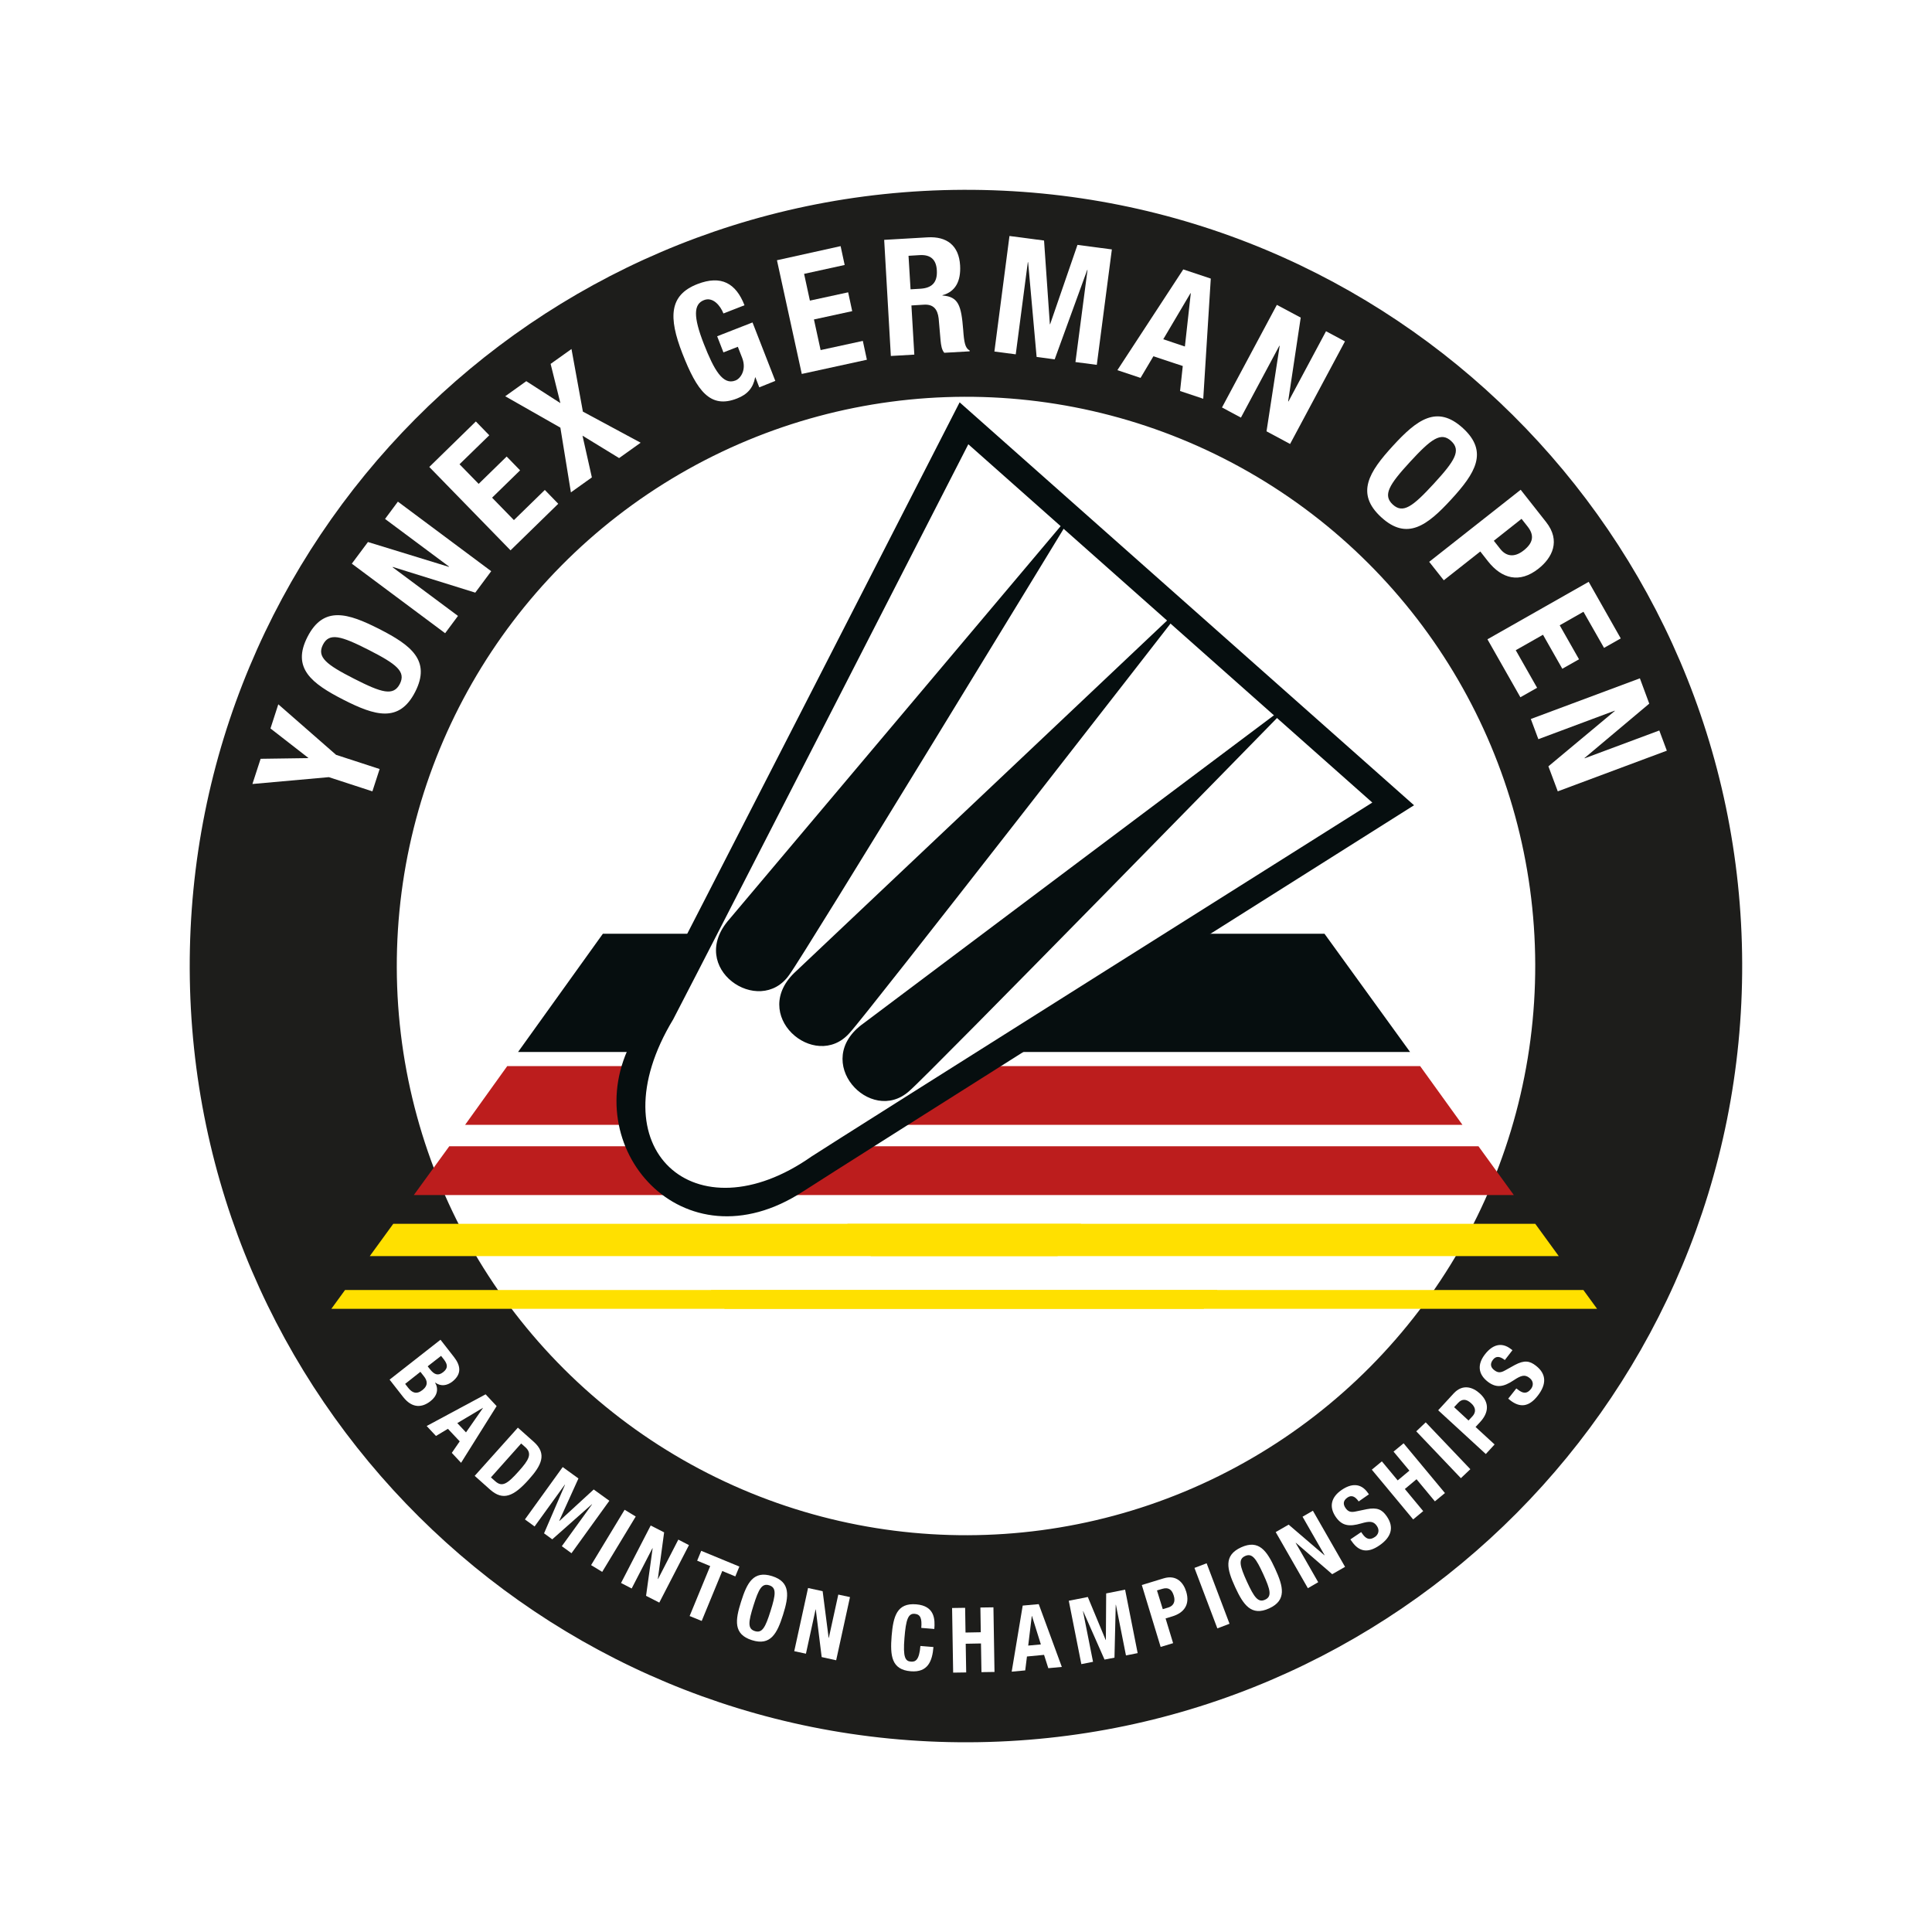<?xml version="1.0" encoding="utf-8"?>
<!-- Generator: Adobe Illustrator 27.0.1, SVG Export Plug-In . SVG Version: 6.00 Build 0)  -->
<svg version="1.1" id="Layer_1" xmlns="http://www.w3.org/2000/svg" xmlns:xlink="http://www.w3.org/1999/xlink" x="0px" y="0px"
	 viewBox="0 0 200 200" style="enable-background:new 0 0 200 200;" xml:space="preserve">
<style type="text/css">
	.st0{fill:#FFFFFF;}
	.st1{fill:#1D1D1B;}
	.st2{fill:none;stroke:#1D1D1B;stroke-width:0.469;}
	.st3{fill:#BC1D1D;}
	.st4{fill:#060E0F;}
	.st5{fill:#FFE000;}
</style>
<rect class="st0" width="200" height="200"/>
<g>
	<path class="st1" d="M180.35,99.71c0.16,44.38-35.68,80.48-80.06,80.65c-44.38,0.16-80.48-35.68-80.65-80.06
		c-0.16-44.38,35.68-80.48,80.06-80.65C144.08,19.48,180.19,55.33,180.35,99.71"/>
	<path class="st0" d="M159.16,100c0,32.67-26.49,59.16-59.16,59.16c-32.67,0-59.16-26.49-59.16-59.16S67.33,40.84,100,40.84
		C132.67,40.84,159.16,67.33,159.16,100"/>
	
		<ellipse transform="matrix(1 -3.058058e-03 3.058058e-03 1 -0.305 0.306)" class="st2" cx="100" cy="100" rx="59.16" ry="59.16"/>
	<g>
		<path class="st0" d="M26.98,78.55l4.92-0.07l0.01-0.03l-3.91-3.04l0.81-2.5l5.98,5.23l4.51,1.47l-0.75,2.31l-4.51-1.47l-7.91,0.71
			L26.98,78.55z"/>
	</g>
	<g>
		<path class="st0" d="M31.83,65.93c1.66-3.25,4.18-2.47,7.44-0.81c3.26,1.66,5.37,3.25,3.71,6.5c-1.66,3.25-4.18,2.47-7.44,0.81
			C32.28,70.76,30.17,69.17,31.83,65.93z M41.39,70.8c0.65-1.28-0.34-2.05-3.22-3.52c-2.87-1.46-4.09-1.82-4.74-0.54
			s0.35,2.06,3.22,3.52C39.53,71.73,40.73,72.08,41.39,70.8z"/>
	</g>
	<g>
		<path class="st0" d="M38.09,56.11l8.37,2.57l0.02-0.03l-6.62-4.93l1.33-1.79l9.66,7.2l-1.65,2.22l-8.54-2.66l-0.02,0.03l6.77,5.04
			l-1.33,1.79l-9.66-7.2L38.09,56.11z"/>
	</g>
	<g>
		<path class="st0" d="M49.26,43.63l1.39,1.43l-3.08,3l1.98,2.03l2.9-2.83l1.39,1.43l-2.9,2.83l2.26,2.32l3.2-3.12l1.39,1.43
			l-4.94,4.82l-8.41-8.63L49.26,43.63z"/>
	</g>
	<g>
		<path class="st0" d="M52.3,41.02l2.18-1.56l3.53,2.27L57,37.67l2.16-1.54l1.18,6.48l5.98,3.22l-2.23,1.59l-3.79-2.32l0.97,4.32
			l-2.17,1.55l-1.09-6.7L52.3,41.02z"/>
	</g>
	<g>
		<path class="st0" d="M74.89,32.45c-0.32-0.82-1.1-1.75-2.02-1.38c-1.08,0.42-1.11,1.72-0.01,4.53c1.06,2.7,1.97,4.3,3.27,3.79
			c0.55-0.21,1.17-1.13,0.7-2.34l-0.45-1.15l-1.49,0.58l-0.65-1.67l3.66-1.43l2.36,6.05L78.6,40.1l-0.4-1.04l-0.03,0.01
			c-0.21,1.1-0.8,1.76-1.87,2.18c-2.78,1.09-4.14-0.77-5.66-4.66c-1.47-3.77-1.35-6.05,1.55-7.18c2.47-0.96,3.99-0.09,4.88,2.19
			L74.89,32.45z"/>
	</g>
	<g>
		<path class="st0" d="M87.02,25.48l0.42,1.95l-4.2,0.92l0.6,2.77l3.96-0.86l0.42,1.95l-3.96,0.86l0.69,3.17l4.37-0.95l0.42,1.95
			l-6.74,1.47l-2.57-11.77L87.02,25.48z"/>
	</g>
	<g>
		<path class="st0" d="M91.53,24.83l4.48-0.26c2-0.12,3.26,0.84,3.38,2.91c0.09,1.62-0.48,2.72-1.83,3.08l0,0.03
			c1.66,0.12,1.95,1.02,2.15,3.56c0.09,1.28,0.2,1.9,0.66,2.12l0.01,0.1l-2.63,0.15c-0.27-0.32-0.33-0.78-0.38-1.25l-0.2-2.3
			c-0.11-0.94-0.53-1.49-1.52-1.43l-1.3,0.08l0.3,5.09l-2.43,0.14L91.53,24.83z M94.26,29.95l1.01-0.06
			c1.16-0.07,1.79-0.61,1.71-1.91c-0.06-1.11-0.65-1.64-1.78-1.57l-1.15,0.07L94.26,29.95z"/>
	</g>
	<g>
		<path class="st0" d="M104.5,24.43l3.58,0.47l0.6,8.66l0.03,0l2.83-8.21l3.56,0.47l-1.56,11.95l-2.21-0.29l1.25-9.54l-0.03,0
			l-3.37,9.26l-1.87-0.25l-0.88-9.81l-0.03,0l-1.25,9.54l-2.21-0.29L104.5,24.43z"/>
	</g>
	<g>
		<path class="st0" d="M122.49,27.89l2.85,0.95l-0.78,12.44l-2.4-0.8l0.28-2.59l-3.04-1.01l-1.33,2.24l-2.4-0.8L122.49,27.89z
			 M120.42,35.12l2.24,0.75l0.61-5.51l-0.03-0.01L120.42,35.12z"/>
	</g>
	<g>
		<path class="st0" d="M134.65,32.88l-1.3,8.66l0.03,0.02l3.89-7.27l1.96,1.05l-5.68,10.62l-2.44-1.31l1.36-8.84l-0.03-0.02
			l-3.98,7.44l-1.96-1.05l5.68-10.62L134.65,32.88z"/>
	</g>
	<g>
		<path class="st0" d="M151.44,44.32c2.69,2.46,1.26,4.69-1.21,7.38c-2.48,2.7-4.57,4.3-7.25,1.84c-2.68-2.46-1.26-4.69,1.21-7.38
			C146.66,43.46,148.75,41.86,151.44,44.32z M144.18,52.23c1.06,0.97,2.06,0.22,4.25-2.16c2.18-2.37,2.85-3.45,1.79-4.42
			c-1.06-0.97-2.07-0.21-4.25,2.16C143.78,50.19,143.13,51.26,144.18,52.23z"/>
	</g>
	<g>
		<path class="st0" d="M157.42,50.7l2.63,3.34c1.54,1.95,0.63,3.71-0.79,4.83c-1.96,1.55-3.8,1.04-5.22-0.76l-0.8-1.02l-3.78,2.98
			l-1.51-1.91L157.42,50.7z M154.64,55.98l0.67,0.85c0.6,0.76,1.45,0.92,2.42,0.15c0.94-0.74,1.16-1.52,0.41-2.47l-0.63-0.8
			L154.64,55.98z"/>
	</g>
	<g>
		<path class="st0" d="M167.78,66.09l-1.73,0.98l-2.13-3.74l-2.46,1.4l2,3.52l-1.73,0.98l-2-3.52l-2.82,1.6l2.21,3.89l-1.73,0.98
			l-3.41-6l10.48-5.95L167.78,66.09z"/>
	</g>
	<g>
		<path class="st0" d="M170.73,72.84l-6.7,5.63l0.01,0.03l7.73-2.88l0.78,2.09l-11.29,4.21l-0.97-2.59l6.87-5.73l-0.01-0.03
			l-7.9,2.95l-0.78-2.09l11.29-4.21L170.73,72.84z"/>
	</g>
	<g>
		<path class="st0" d="M45.6,138.69l1.39,1.78c0.68,0.87,0.85,1.75-0.16,2.55c-0.57,0.44-1.21,0.52-1.78,0.1l-0.01,0.01
			c0.38,0.65,0.23,1.37-0.48,1.92c-0.83,0.65-1.86,0.8-2.83-0.44l-1.4-1.79L45.6,138.69z M41.94,143.26l0.32,0.41
			c0.4,0.51,0.86,0.71,1.47,0.23c0.61-0.48,0.52-0.97,0.15-1.43l-0.36-0.46L41.94,143.26z M44.27,141.44l0.24,0.3
			c0.46,0.59,0.86,0.7,1.36,0.31c0.5-0.39,0.5-0.77,0.09-1.31l-0.3-0.38L44.27,141.44z"/>
	</g>
	<g>
		<path class="st0" d="M50.27,144.34l1.14,1.22l-3.68,5.87l-0.96-1.03l0.82-1.19l-1.22-1.3l-1.24,0.74l-0.96-1.03L50.27,144.34z
			 M47.34,147.32l0.9,0.96l1.76-2.53l-0.01-0.01L47.34,147.32z"/>
	</g>
	<g>
		<path class="st0" d="M53.61,147.79l1.65,1.47c1.39,1.24,0.8,2.43-0.52,3.9c-1.57,1.76-2.67,2.23-4.01,1.04l-1.59-1.42
			L53.61,147.79z M50.82,152.94l0.45,0.4c0.7,0.62,1.23,0.31,2.44-1.05c1.01-1.13,1.43-1.8,0.67-2.48l-0.43-0.38L50.82,152.94z"/>
	</g>
	<g>
		<path class="st0" d="M58.25,151.87l1.63,1.18l-1.99,4.39l0.02,0.01l3.55-3.26l1.62,1.17l-3.92,5.43l-1-0.73l3.13-4.33l-0.02-0.01
			l-4.1,3.63l-0.85-0.62l2.17-5.03l-0.02-0.01l-3.13,4.33l-1-0.73L58.25,151.87z"/>
	</g>
	<g>
		<path class="st0" d="M61.19,162.02l3.47-5.73l1.15,0.7l-3.47,5.73L61.19,162.02z"/>
	</g>
	<g>
		<path class="st0" d="M68.75,158.63l-0.65,4.82l0.02,0.01l2.1-4.08l1.1,0.57l-3.07,5.95l-1.37-0.7l0.68-4.92l-0.02-0.01l-2.15,4.17
			l-1.1-0.57l3.07-5.95L68.75,158.63z"/>
	</g>
	<g>
		<path class="st0" d="M76.54,162.17l-0.42,1.02l-1.35-0.56l-2.13,5.17l-1.25-0.51l2.13-5.17l-1.35-0.56l0.42-1.02L76.54,162.17z"/>
	</g>
	<g>
		<path class="st0" d="M79.93,163.16c1.93,0.61,1.74,2.06,1.13,4c-0.61,1.94-1.29,3.24-3.22,2.63c-1.93-0.61-1.74-2.06-1.12-4
			C77.33,163.85,78,162.55,79.93,163.16z M78.14,168.85c0.76,0.24,1.09-0.37,1.63-2.09c0.54-1.71,0.62-2.41-0.14-2.65
			c-0.76-0.24-1.09,0.38-1.63,2.09C77.46,167.92,77.38,168.61,78.14,168.85z"/>
	</g>
	<g>
		<path class="st0" d="M85.16,164.72l0.62,4.83l0.02,0l0.98-4.48l1.21,0.26l-1.43,6.54l-1.5-0.33l-0.61-4.93l-0.02,0l-1,4.58
			l-1.21-0.26l1.43-6.54L85.16,164.72z"/>
	</g>
	<g>
		<path class="st0" d="M95.37,168.52c0.08-0.97-0.08-1.41-0.69-1.46c-0.67-0.05-0.9,0.6-1.05,2.5c-0.17,2.02,0.09,2.41,0.67,2.45
			c0.48,0.04,0.86-0.17,0.98-1.62l1.35,0.11c-0.12,1.45-0.57,2.65-2.34,2.51c-2.02-0.16-2.15-1.63-1.99-3.65
			c0.17-2.03,0.54-3.45,2.55-3.28c1.93,0.16,1.95,1.58,1.87,2.55L95.37,168.52z"/>
	</g>
	<g>
		<path class="st0" d="M98.56,166.46l1.35-0.02l0.04,2.56l1.58-0.03l-0.04-2.56l1.35-0.02l0.11,6.69l-1.35,0.02l-0.05-2.97
			l-1.58,0.03l0.05,2.97l-1.35,0.02L98.56,166.46z"/>
	</g>
	<g>
		<path class="st0" d="M105.87,166.21l1.66-0.15l2.39,6.5l-1.4,0.13l-0.44-1.38l-1.77,0.17l-0.18,1.44l-1.4,0.13L105.87,166.21z
			 M106.44,170.35l1.31-0.12l-0.92-2.94l-0.02,0L106.44,170.35z"/>
	</g>
	<g>
		<path class="st0" d="M110.64,165.71l1.97-0.39l1.85,4.45l0.02,0l0.03-4.82l1.96-0.39l1.3,6.57l-1.21,0.24l-1.04-5.24l-0.02,0
			l-0.13,5.47l-1.03,0.2l-2.21-5.01l-0.02,0l1.04,5.24l-1.21,0.24L110.64,165.71z"/>
	</g>
	<g>
		<path class="st0" d="M118.2,164.08l2.26-0.69c1.32-0.4,2.05,0.43,2.34,1.39c0.4,1.33-0.23,2.18-1.45,2.55l-0.69,0.21l0.78,2.56
			l-1.29,0.39L118.2,164.08z M120.37,166.58l0.57-0.17c0.51-0.16,0.77-0.57,0.57-1.22c-0.19-0.64-0.55-0.91-1.2-0.71l-0.54,0.16
			L120.37,166.58z"/>
	</g>
	<g>
		<path class="st0" d="M126.02,168.57l-2.37-6.26l1.26-0.48l2.37,6.26L126.02,168.57z"/>
	</g>
	<g>
		<path class="st0" d="M128.48,160.18c1.84-0.84,2.67,0.36,3.52,2.21c0.85,1.85,1.22,3.27-0.62,4.11c-1.84,0.84-2.67-0.36-3.52-2.21
			C127.01,162.44,126.64,161.02,128.48,160.18z M130.96,165.6c0.72-0.33,0.56-1.01-0.19-2.65c-0.75-1.63-1.15-2.2-1.88-1.87
			c-0.72,0.33-0.55,1.02,0.19,2.65C129.83,165.36,130.24,165.93,130.96,165.6z"/>
	</g>
	<g>
		<path class="st0" d="M133.4,157.83l3.7,3.17l0.02-0.01l-2.28-3.98l1.07-0.62l3.33,5.81l-1.33,0.76l-3.76-3.25l-0.02,0.01
			l2.33,4.07l-1.07,0.62l-3.33-5.81L133.4,157.83z"/>
	</g>
	<g>
		<path class="st0" d="M140.91,158.6l0.11,0.16c0.36,0.52,0.74,0.74,1.32,0.34c0.34-0.24,0.51-0.68,0.19-1.14
			c-0.34-0.49-0.73-0.52-1.64-0.25c-1.22,0.35-1.96,0.25-2.6-0.66c-0.75-1.08-0.48-2.07,0.58-2.8c0.99-0.69,2-0.76,2.73,0.29
			l0.11,0.15l-1.06,0.74c-0.36-0.52-0.74-0.7-1.17-0.4c-0.5,0.35-0.42,0.75-0.19,1.08c0.24,0.34,0.49,0.49,1.09,0.35l1.11-0.23
			c1.09-0.21,1.59,0.05,2.06,0.73c0.81,1.16,0.46,2.18-0.74,3.01c-1.25,0.87-2.15,0.63-2.86-0.39l-0.16-0.22L140.91,158.6z"/>
	</g>
	<g>
		<path class="st0" d="M142.01,152.14l1.04-0.86l1.64,1.97l1.21-1.01l-1.64-1.97l1.04-0.86l4.28,5.15l-1.04,0.86l-1.9-2.29
			l-1.21,1.01l1.9,2.29l-1.04,0.86L142.01,152.14z"/>
	</g>
	<g>
		<path class="st0" d="M151.23,153.02l-4.62-4.85l0.98-0.93l4.62,4.85L151.23,153.02z"/>
	</g>
	<g>
		<path class="st0" d="M148.88,145.99l1.6-1.74c0.93-1.01,1.98-0.67,2.72,0.01c1.02,0.94,0.9,1.99,0.04,2.93l-0.49,0.53l1.97,1.81
			l-0.91,0.99L148.88,145.99z M152.02,147.05l0.41-0.44c0.36-0.39,0.38-0.88-0.13-1.34c-0.49-0.45-0.94-0.51-1.39-0.01l-0.38,0.41
			L152.02,147.05z"/>
	</g>
	<g>
		<path class="st0" d="M156.97,143.73l0.16,0.12c0.5,0.39,0.92,0.49,1.36-0.07c0.25-0.33,0.29-0.8-0.16-1.14
			c-0.47-0.37-0.85-0.28-1.64,0.25c-1.05,0.7-1.8,0.82-2.68,0.14c-1.04-0.81-1.07-1.83-0.28-2.84c0.74-0.95,1.68-1.32,2.69-0.53
			l0.15,0.11l-0.79,1.02c-0.5-0.39-0.91-0.45-1.23-0.03c-0.37,0.48-0.18,0.84,0.14,1.08c0.33,0.25,0.61,0.32,1.14,0.01l0.99-0.55
			c0.98-0.52,1.53-0.43,2.18,0.08c1.12,0.87,1.09,1.94,0.19,3.1c-0.94,1.21-1.87,1.24-2.85,0.48l-0.21-0.17L156.97,143.73z"/>
	</g>
	<polygon class="st3" points="69.5,110.36 52.51,110.36 48.15,116.44 65.14,116.44 	"/>
	<polygon class="st3" points="147.01,110.36 89.02,110.36 93.4,116.44 151.39,116.44 	"/>
	<polygon class="st3" points="68.72,123.71 42.84,123.71 46.51,118.66 72.39,118.66 	"/>
	<polygon class="st3" points="156.71,123.71 82.13,123.71 78.46,118.66 153.05,118.66 	"/>
	<polygon class="st4" points="68.86,108.9 53.63,108.9 62.41,96.66 77.64,96.66 	"/>
	<polygon class="st4" points="145.97,108.9 105.56,108.9 96.7,96.66 137.11,96.66 	"/>
	<path class="st4" d="M99.34,41.65l47.04,41.71c0,0-61.35,38.71-63.25,39.98c-12.48,8.14-23.56-4.69-17.7-15.59
		C70.5,98,99.34,41.65,99.34,41.65"/>
	<path class="st0" d="M100.24,45.99l41.82,37.09c0,0-56.36,35.51-58.05,36.64c-12.02,8.44-22.45-0.76-14.32-14.2
		C74.21,96.83,100.24,45.99,100.24,45.99"/>
	<path class="st4" d="M109.98,54.25l0.28,0.24c0,0-27.08,44.46-28.56,46.43c-3.09,4.43-10.69-0.7-6.19-5.77
		C77.81,92.42,109.98,54.25,109.98,54.25"/>
	<path class="st4" d="M121.31,63.77l0.26,0.27c0,0-31.94,41.11-33.63,42.9c-3.58,4.05-10.54-1.91-5.5-6.43
		C85.03,98.06,121.31,63.77,121.31,63.77"/>
	<path class="st4" d="M132.18,73.82l0.22,0.3c0,0-36.39,37.23-38.27,38.82c-4.01,3.62-10.26-3.09-4.73-7.01
		C92.24,103.78,132.18,73.82,132.18,73.82"/>
	<polygon class="st5" points="109.48,130.03 38.28,130.03 40.71,126.69 111.91,126.69 	"/>
	<polygon class="st5" points="87.72,126.69 158.93,126.69 161.36,130.03 90.15,130.03 	"/>
	<polygon class="st5" points="124.61,135.49 34.3,135.49 35.72,133.54 126.03,133.54 	"/>
	<polygon class="st5" points="165.33,135.49 75.01,135.49 73.59,133.54 163.91,133.54 	"/>
</g>
</svg>

